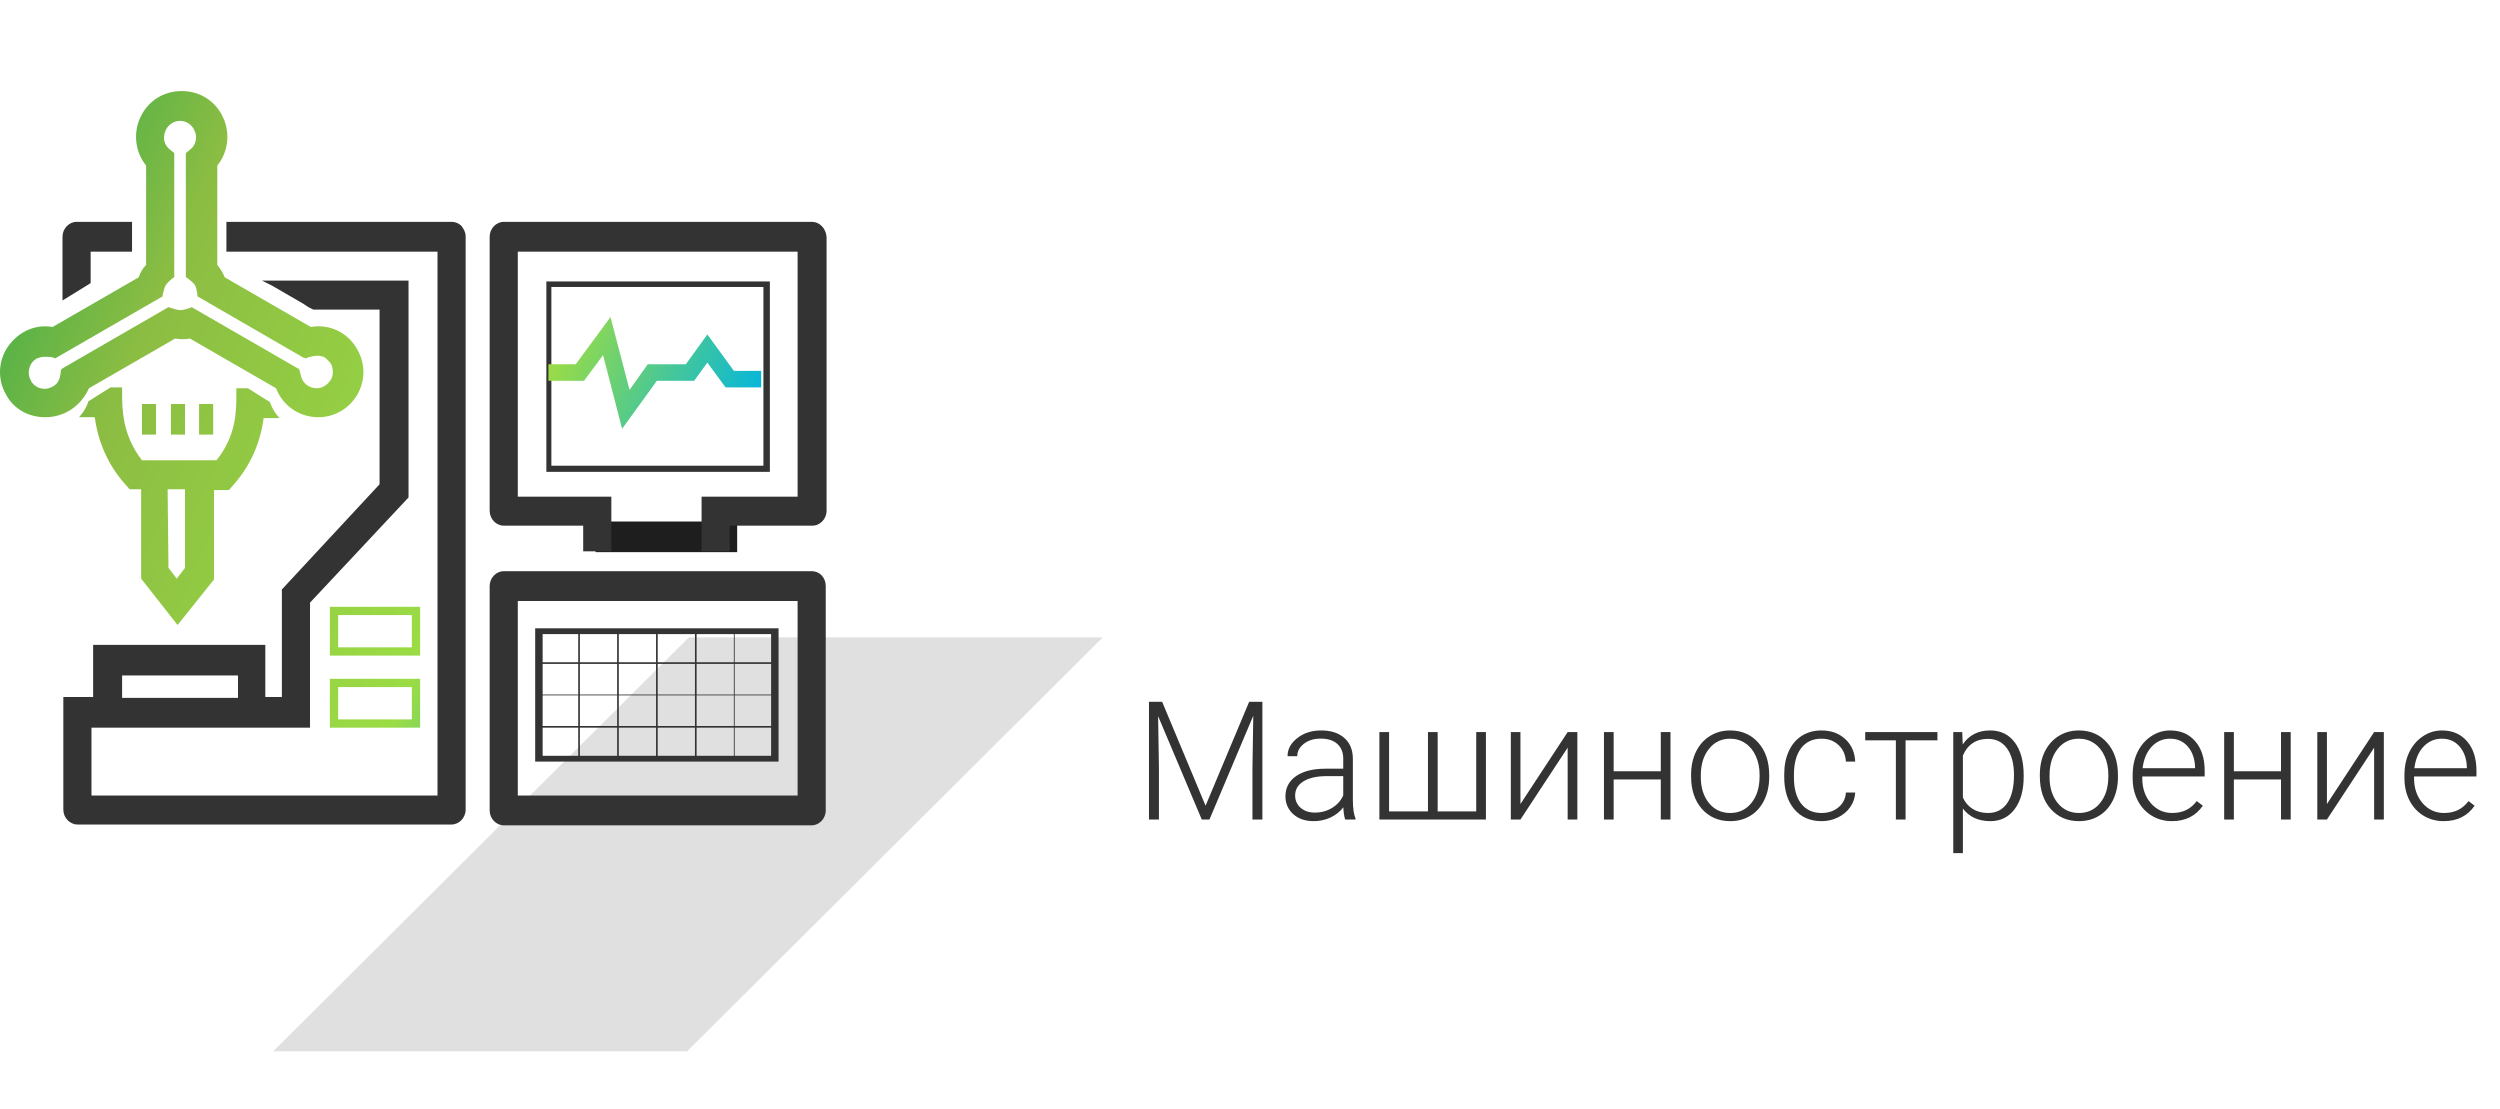 <svg width="302" height="134" viewBox="0 0 302 134" fill="none" xmlns="http://www.w3.org/2000/svg">
<path d="M83.211 77H133.211L83 127H33L83.211 77Z" fill="#E0E0E0"/>
<path d="M89.05 63H71.95V66.7H89.05V63Z" fill="#1E1E1E"/>
<path d="M10.95 30.4H15.95V26.8H9.25C8.35 26.8 7.55 27.6 7.55 28.6V36.3L10.95 34.2V30.4Z" fill="#333333"/>
<path d="M98.05 26.8H60.85C59.95 26.8 59.15 27.6 59.15 28.6V61.7C59.15 62.7 59.95 63.5 60.85 63.5H70.45V66.6H73.85V60H62.55V30.4H96.35V60H84.75V66.6H88.15V63.5H98.15C99.05 63.5 99.85 62.7 99.85 61.7V28.6C99.75 27.6 99.05 26.8 98.05 26.8Z" fill="#333333"/>
<path d="M93 34H66V57H93V34ZM92.221 56.259H66.606V34.667H92.221V56.259Z" fill="#333333"/>
<path d="M98.05 69H60.85C59.95 69 59.15 69.8 59.15 70.8V97.9C59.15 98.9 59.95 99.7 60.85 99.7H98.05C98.95 99.7 99.75 98.9 99.75 97.9V70.8C99.75 69.8 99.05 69 98.05 69ZM96.35 96.1H62.55V72.6H96.35V96.1Z" fill="#333333"/>
<path d="M94.05 75.9H64.65V92H94.05V75.9ZM69.85 91.3H65.55V87.9H69.85V91.3ZM69.85 87.7H65.55V84H69.85V87.7ZM69.85 83.9H65.55V80.2H69.85V83.9ZM69.85 80H65.55V76.6H69.85V80ZM74.55 91.3H70.05V87.9H74.55V91.3ZM74.55 87.7H70.05V84H74.55V87.7ZM74.55 83.9H70.05V80.2H74.55V83.9ZM74.55 80H70.05V76.6H74.55V80ZM79.25 91.3H74.75V87.9H79.25V91.3ZM79.25 87.7H74.75V84H79.25V87.7ZM79.25 83.9H74.75V80.2H79.25V83.9ZM79.25 80H74.75V76.6H79.25V80ZM83.95 91.3H79.45V87.9H83.95V91.3ZM83.95 87.7H79.45V84H83.95V87.7ZM83.95 83.9H79.45V80.2H83.95V83.9ZM83.95 80H79.45V76.6H83.95V80ZM88.65 91.3H84.15V87.9H88.65V91.3ZM88.65 87.7H84.15V84H88.65V87.7ZM88.65 83.9H84.15V80.2H88.65V83.9ZM88.65 80H84.15V76.6H88.65V80ZM93.15 91.3H88.75V87.9H93.15V91.3ZM93.15 87.7H88.75V84H93.15V87.7ZM93.15 83.9H88.75V80.2H93.15V83.9ZM93.15 80H88.75V76.6H93.15V80Z" fill="#333333"/>
<path d="M54.55 26.8H27.35V30.4H52.85V96.1H11.05V87.9H37.45V72.8L49.25 60.2L49.35 60.1V33.9H31.65L32.25 34.2L32.85 34.5L36.65 36.7L37.25 37.1L37.85 37.4H45.85V58.5L34.15 71.1L34.05 71.2V84.2H32.05V77.9H11.25V84.2H7.65V97.8C7.65 98.8 8.45 99.6 9.35 99.6H54.55C55.45 99.6 56.25 98.8 56.25 97.8V28.5C56.25 28.1 56.05 27.7 55.75 27.3C55.45 27 55.05 26.8 54.55 26.8ZM14.75 81.6H28.75V84.3H14.75V81.6Z" fill="#333333"/>
<path fill-rule="evenodd" clip-rule="evenodd" d="M0.75 47.7C1.65 49.4 3.45 50.4 5.45 50.4C7.75 50.4 9.75 49.1 10.75 46.9C12.081 46.139 15.623 44.092 18.216 42.594L18.216 42.594L18.217 42.593C19.714 41.728 20.894 41.046 21.15 40.9C21.75 41 22.35 41 22.95 40.9L33.35 46.9C34.15 49 36.15 50.4 38.45 50.4C40.35 50.4 42.15 49.4 43.15 47.7C44.15 46 44.15 43.9 43.15 42.2C42.05 40.2 39.85 39.1 37.55 39.5L27.15 33.5C26.95 33 26.65 32.5 26.25 32V20C27.55 18.4 27.85 16.1 26.95 14.2C26.05 12.2 24.15 11 21.95 11C19.75 11 17.85 12.2 16.95 14.2C16.05 16.1 16.35 18.4 17.65 20V32C17.25 32.4 16.95 32.9 16.75 33.5L6.35 39.5C4.15 39.1 1.95 40.2 0.75 42.2C-0.25 43.9 -0.25 46 0.75 47.7ZM4.45 43.3C4.75 43.2 5.05 43.1 5.35 43.1H5.35C5.75 43.1 6.15 43.1 6.45 43.2L6.65 43.3L19.65 35.8V35.6C19.95 34.4 19.95 34.4 20.85 33.6L20.85 33.6L21.05 33.5V18.5L20.45 18C19.85 17.5 19.65 16.7 19.95 15.9C20.25 15.1 20.95 14.6 21.75 14.6C22.55 14.6 23.25 15.1 23.55 15.9C23.85 16.6 23.65 17.5 23.05 18L22.45 18.5V33.5L22.65 33.6L22.65 33.6C23.65 34.4 23.65 34.4 23.85 35.6V35.8L36.65 43.2L36.95 43.3L37.15 43.2C38.05 42.9 38.75 42.9 39.25 43.2C39.65 43.5 40.05 43.9 40.15 44.4C40.25 44.9 40.25 45.4 39.95 45.9C39.55 46.5 38.95 46.9 38.25 46.9C37.35 46.9 36.55 46.3 36.35 45.4L36.15 44.6L23.15 37.1L22.95 37.2C21.849 37.567 21.674 37.513 20.881 37.27C20.809 37.248 20.733 37.225 20.65 37.2L20.35 37.1L7.55 44.5L7.35 44.7V44.9C7.25 45.6 7.15 46.3 6.35 46.7C5.55 47.2 4.45 47 3.85 46.2C3.55 45.7 3.35 45.1 3.55 44.5C3.65 44 3.95 43.6 4.45 43.3L4.45 43.3ZM17.05 69.9L21.45 75.5L25.85 70V59.2H27.65L28.35 58.4C30.25 56.2 31.45 53.5 31.85 50.5H33.75L33.35 50C33.05 49.6 32.85 49.2 32.65 48.7V48.6L29.95 46.9H28.55V47.4L28.55 47.622C28.554 49.625 28.559 52.613 26.15 55.6H17.15C14.75 52.5 14.75 49.4 14.75 47.3V47.3V46.8H13.35L10.65 48.5V48.6C10.45 49.1 10.25 49.5 9.95 49.9L9.55 50.4H11.45C11.85 53.4 13.05 56.1 14.95 58.3L15.65 59.1H17.05V69.9ZM21.35 69.9L20.35 68.6L20.25 59.1H22.35V68.6L21.35 69.9ZM75.15 51.8L72.85 42.9L70.55 46H66.25V44H69.55L73.75 38.3L76.05 47.1L78.25 44H82.85L85.45 40.4L88.65 44.8H91.95V46.8H87.65L85.45 43.8L83.85 46H79.35L75.15 51.8ZM39.85 73.3H40.35H50.25H50.75V73.8V78.7V79.2H50.25H40.35H39.85V78.7V73.8V73.3ZM40.85 74.3V78.2H49.75V74.3H40.85ZM40.35 82H39.85V82.5V87.4V87.9H40.35H50.25H50.75V87.4V82.5V82H50.25H40.35ZM40.85 86.9V83H49.75V86.9H40.85ZM17.15 48.8H18.85V52.5H17.15V48.8ZM20.65 48.8H22.35V52.5H20.65V48.8ZM25.75 48.8H24.05V52.5H25.75V48.8Z" fill="url(#paint0_linear)"/>
<path d="M140.389 84.781L145.633 97.33L150.896 84.781H152.498V99H151.297V92.809L151.395 86.461L146.102 99H145.174L139.9 86.51L139.998 92.769V99H138.797V84.781H140.389ZM162.498 99C162.381 98.668 162.306 98.176 162.273 97.525C161.863 98.059 161.339 98.473 160.701 98.766C160.07 99.052 159.399 99.195 158.689 99.195C157.674 99.195 156.85 98.912 156.219 98.346C155.594 97.779 155.281 97.063 155.281 96.197C155.281 95.169 155.708 94.355 156.561 93.756C157.42 93.157 158.615 92.857 160.145 92.857H162.264V91.656C162.264 90.901 162.029 90.309 161.561 89.879C161.098 89.443 160.421 89.225 159.529 89.225C158.715 89.225 158.042 89.433 157.508 89.85C156.974 90.266 156.707 90.768 156.707 91.353L155.535 91.344C155.535 90.504 155.926 89.778 156.707 89.166C157.488 88.547 158.449 88.238 159.588 88.238C160.766 88.238 161.694 88.534 162.371 89.127C163.055 89.713 163.406 90.533 163.426 91.588V96.588C163.426 97.61 163.533 98.375 163.748 98.883V99H162.498ZM158.826 98.16C159.607 98.16 160.304 97.971 160.916 97.594C161.535 97.216 161.984 96.712 162.264 96.08V93.756H160.174C159.008 93.769 158.097 93.984 157.439 94.4C156.782 94.811 156.453 95.377 156.453 96.1C156.453 96.692 156.671 97.184 157.107 97.574C157.55 97.965 158.123 98.16 158.826 98.16ZM167.801 88.434V98.014H172.498V88.434H173.67V98.014H178.328V88.434H179.5V99H166.629V88.434H167.801ZM189.373 88.434H190.545V99H189.373V90.318L183.67 99H182.508V88.434H183.67V97.125L189.373 88.434ZM201.795 99H200.623V94.156H194.93V99H193.758V88.434H194.93V93.17H200.623V88.434H201.795V99ZM204.285 93.561C204.285 92.545 204.48 91.63 204.871 90.816C205.268 90.003 205.825 89.371 206.541 88.922C207.264 88.466 208.081 88.238 208.992 88.238C210.398 88.238 211.538 88.733 212.41 89.723C213.283 90.706 213.719 92.011 213.719 93.639V93.883C213.719 94.905 213.52 95.826 213.123 96.647C212.732 97.46 212.179 98.088 211.463 98.531C210.747 98.974 209.93 99.195 209.012 99.195C207.612 99.195 206.473 98.704 205.594 97.721C204.721 96.731 204.285 95.422 204.285 93.795V93.561ZM205.457 93.883C205.457 95.146 205.783 96.184 206.434 96.998C207.091 97.805 207.951 98.209 209.012 98.209C210.066 98.209 210.919 97.805 211.57 96.998C212.228 96.184 212.557 95.113 212.557 93.785V93.561C212.557 92.753 212.407 92.014 212.107 91.344C211.808 90.673 211.388 90.156 210.848 89.791C210.307 89.42 209.689 89.234 208.992 89.234C207.951 89.234 207.101 89.644 206.443 90.465C205.786 91.279 205.457 92.346 205.457 93.668V93.883ZM220.047 98.209C220.861 98.209 221.541 97.981 222.088 97.525C222.641 97.063 222.941 96.467 222.986 95.738H224.109C224.077 96.383 223.875 96.972 223.504 97.506C223.133 98.033 222.638 98.447 222.02 98.746C221.408 99.046 220.75 99.195 220.047 99.195C218.66 99.195 217.56 98.713 216.746 97.75C215.939 96.787 215.535 95.491 215.535 93.863V93.512C215.535 92.47 215.717 91.549 216.082 90.748C216.447 89.947 216.967 89.329 217.645 88.893C218.328 88.456 219.126 88.238 220.037 88.238C221.196 88.238 222.15 88.583 222.898 89.273C223.654 89.963 224.057 90.872 224.109 91.998H222.986C222.934 91.171 222.635 90.504 222.088 89.996C221.548 89.488 220.864 89.234 220.037 89.234C218.982 89.234 218.162 89.615 217.576 90.377C216.997 91.139 216.707 92.206 216.707 93.58V93.922C216.707 95.269 216.997 96.321 217.576 97.076C218.162 97.831 218.986 98.209 220.047 98.209ZM234.041 89.43H230.193V99H229.021V89.43H225.32V88.434H234.041V89.43ZM244.461 93.824C244.461 95.471 244.096 96.78 243.367 97.75C242.638 98.713 241.661 99.195 240.438 99.195C238.992 99.195 237.885 98.688 237.117 97.672V103.062H235.955V88.434H237.039L237.098 89.928C237.859 88.801 238.963 88.238 240.408 88.238C241.671 88.238 242.661 88.717 243.377 89.674C244.1 90.631 244.461 91.959 244.461 93.658V93.824ZM243.289 93.619C243.289 92.272 243.012 91.207 242.459 90.426C241.906 89.644 241.134 89.254 240.145 89.254C239.428 89.254 238.813 89.426 238.299 89.772C237.785 90.117 237.391 90.618 237.117 91.275V96.344C237.397 96.949 237.798 97.412 238.318 97.731C238.839 98.049 239.454 98.209 240.164 98.209C241.147 98.209 241.912 97.818 242.459 97.037C243.012 96.249 243.289 95.11 243.289 93.619ZM246.414 93.561C246.414 92.545 246.609 91.63 247 90.816C247.397 90.003 247.954 89.371 248.67 88.922C249.393 88.466 250.21 88.238 251.121 88.238C252.527 88.238 253.667 88.733 254.539 89.723C255.411 90.706 255.848 92.011 255.848 93.639V93.883C255.848 94.905 255.649 95.826 255.252 96.647C254.861 97.46 254.308 98.088 253.592 98.531C252.876 98.974 252.059 99.195 251.141 99.195C249.741 99.195 248.602 98.704 247.723 97.721C246.85 96.731 246.414 95.422 246.414 93.795V93.561ZM247.586 93.883C247.586 95.146 247.911 96.184 248.562 96.998C249.22 97.805 250.079 98.209 251.141 98.209C252.195 98.209 253.048 97.805 253.699 96.998C254.357 96.184 254.686 95.113 254.686 93.785V93.561C254.686 92.753 254.536 92.014 254.236 91.344C253.937 90.673 253.517 90.156 252.977 89.791C252.436 89.42 251.818 89.234 251.121 89.234C250.079 89.234 249.23 89.644 248.572 90.465C247.915 91.279 247.586 92.346 247.586 93.668V93.883ZM262.361 99.195C261.463 99.195 260.649 98.974 259.92 98.531C259.197 98.088 258.634 97.473 258.23 96.686C257.827 95.891 257.625 95.003 257.625 94.019V93.6C257.625 92.584 257.82 91.669 258.211 90.856C258.608 90.042 259.158 89.404 259.861 88.941C260.564 88.473 261.326 88.238 262.146 88.238C263.429 88.238 264.445 88.678 265.193 89.557C265.949 90.429 266.326 91.624 266.326 93.141V93.795H258.787V94.019C258.787 95.217 259.129 96.217 259.812 97.018C260.503 97.812 261.368 98.209 262.41 98.209C263.035 98.209 263.585 98.095 264.061 97.867C264.542 97.639 264.979 97.275 265.369 96.773L266.102 97.33C265.242 98.574 263.995 99.195 262.361 99.195ZM262.146 89.234C261.268 89.234 260.525 89.557 259.92 90.201C259.321 90.846 258.956 91.712 258.826 92.799H265.164V92.672C265.132 91.656 264.842 90.829 264.295 90.191C263.748 89.553 263.032 89.234 262.146 89.234ZM276.717 99H275.545V94.156H269.852V99H268.68V88.434H269.852V93.17H275.545V88.434H276.717V99ZM286.795 88.434H287.967V99H286.795V90.318L281.092 99H279.93V88.434H281.092V97.125L286.795 88.434ZM295.193 99.195C294.295 99.195 293.481 98.974 292.752 98.531C292.029 98.088 291.466 97.473 291.062 96.686C290.659 95.891 290.457 95.003 290.457 94.019V93.6C290.457 92.584 290.652 91.669 291.043 90.856C291.44 90.042 291.99 89.404 292.693 88.941C293.396 88.473 294.158 88.238 294.979 88.238C296.261 88.238 297.277 88.678 298.025 89.557C298.781 90.429 299.158 91.624 299.158 93.141V93.795H291.619V94.019C291.619 95.217 291.961 96.217 292.645 97.018C293.335 97.812 294.201 98.209 295.242 98.209C295.867 98.209 296.417 98.095 296.893 97.867C297.374 97.639 297.811 97.275 298.201 96.773L298.934 97.33C298.074 98.574 296.827 99.195 295.193 99.195ZM294.979 89.234C294.1 89.234 293.357 89.557 292.752 90.201C292.153 90.846 291.788 91.712 291.658 92.799H297.996V92.672C297.964 91.656 297.674 90.829 297.127 90.191C296.58 89.553 295.864 89.234 294.979 89.234Z" fill="#333333"/>
<defs>
<linearGradient id="paint0_linear" x1="-20" y1="49" x2="74.239" y2="89.912" gradientUnits="userSpaceOnUse">
<stop offset="0" stop-color="#24A74B"/>
<stop offset="0" stop-color="#24A74B"/>
<stop offset="0.3" stop-color="#8CBD43"/>
<stop offset="0.752" stop-color="#9BDC44"/>
<stop offset="1" stop-color="#00B5DF"/>
</linearGradient>
</defs>
</svg>
